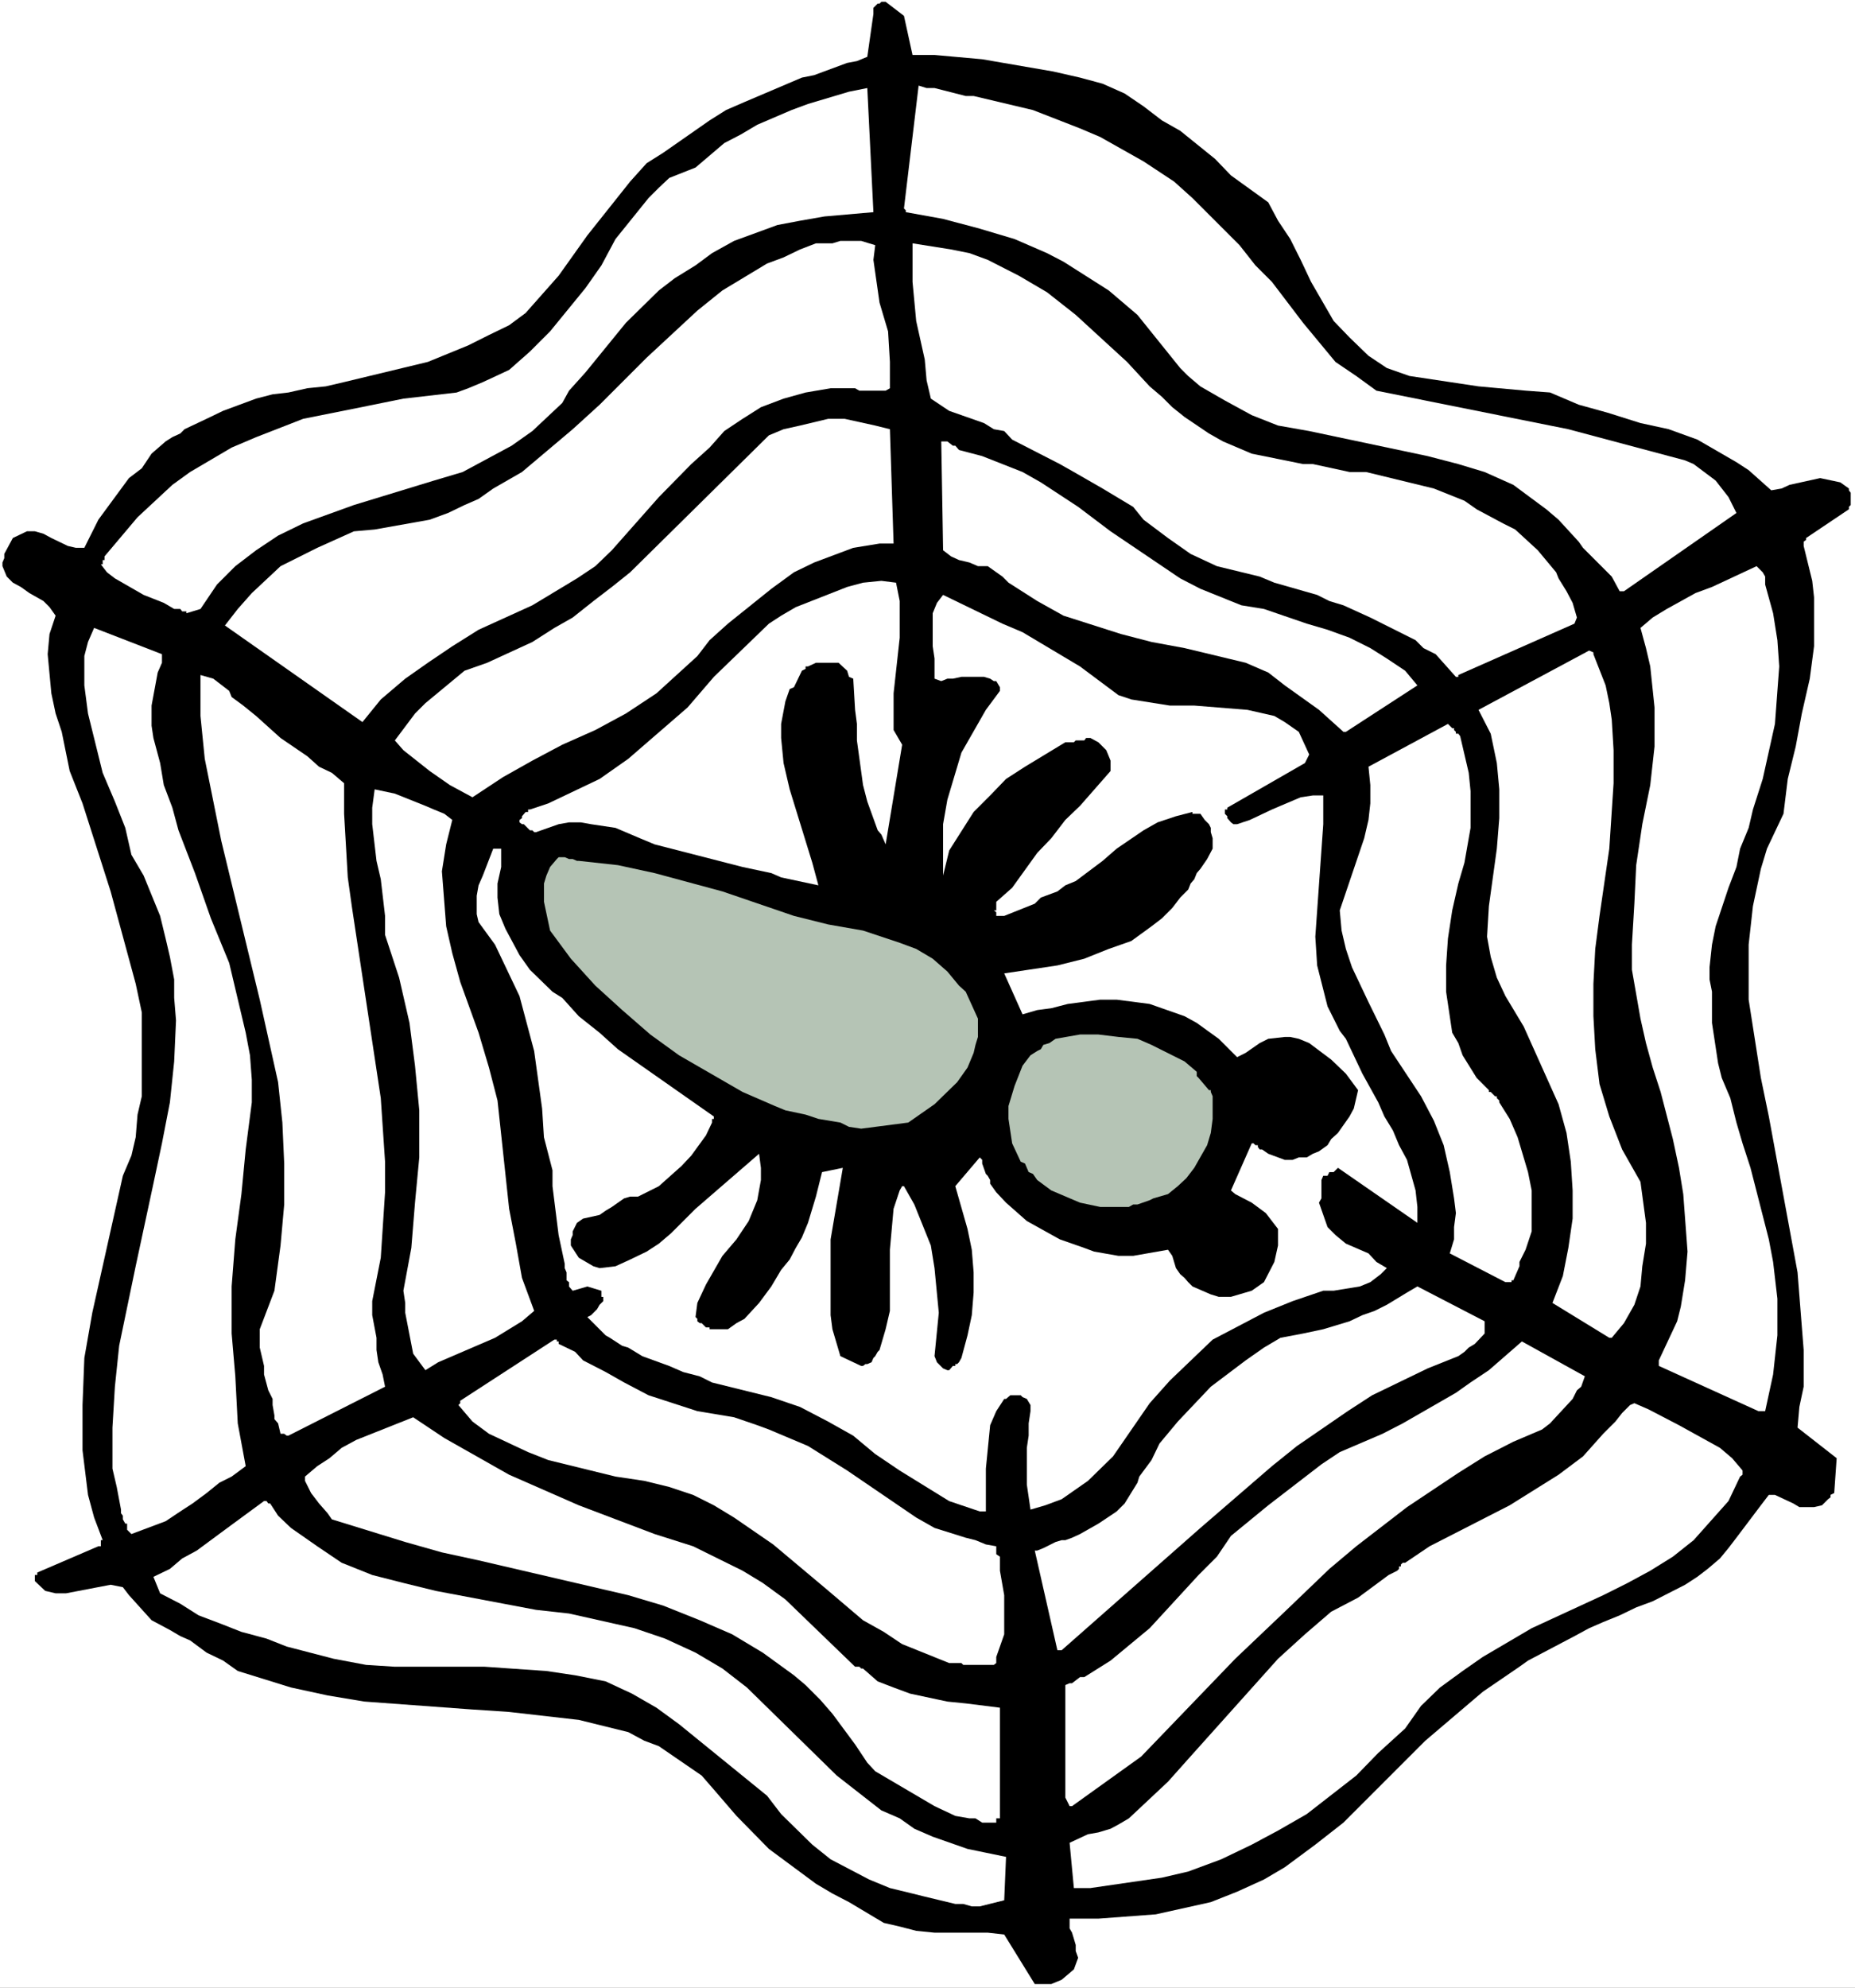 <?xml version="1.0" encoding="UTF-8" standalone="no"?>
<svg
   version="1.0"
   width="129.766mm"
   height="138.986mm"
   id="svg24"
   sodipodi:docname="Spider.wmf"
   xmlns:inkscape="http://www.inkscape.org/namespaces/inkscape"
   xmlns:sodipodi="http://sodipodi.sourceforge.net/DTD/sodipodi-0.dtd"
   xmlns="http://www.w3.org/2000/svg"
   xmlns:svg="http://www.w3.org/2000/svg">
  <rect width="100%" height="100%" fill="#808080" stroke="none"/>
  <sodipodi:namedview
     id="namedview24"
     pagecolor="#ffffff"
     bordercolor="#000000"
     borderopacity="0.25"
     inkscape:showpageshadow="2"
     inkscape:pageopacity="0.0"
     inkscape:pagecheckerboard="0"
     inkscape:deskcolor="#d1d1d1"
     inkscape:document-units="mm" />
  <defs
     id="defs1">
    <pattern
       id="WMFhbasepattern"
       patternUnits="userSpaceOnUse"
       width="6"
       height="6"
       x="0"
       y="0" />
  </defs>
  <path
     style="fill:#ffffff;fill-opacity:1;fill-rule:evenodd;stroke:none"
     d="M 0,525.301 H 490.455 V 0 H 0 Z"
     id="path1" />
  <path
     style="fill:#000000;fill-opacity:1;fill-rule:evenodd;stroke:none"
     d="m 274.235,524.331 h 3.717 l 2.747,-1.131 3.232,-2.747 1.131,-3.07 -0.646,-1.777 v -1.616 l -0.97,-3.232 -0.646,-1.131 v -2.585 h 0.646 6.949 l 15.19,-1.131 14.544,-3.232 6.949,-2.747 7.11,-3.232 5.494,-3.232 8.08,-5.979 7.434,-5.817 21.654,-21.652 15.19,-12.927 9.696,-6.625 2.262,-1.616 12.282,-6.463 3.878,-2.101 3.717,-1.616 4.363,-1.777 4.363,-2.101 4.363,-1.616 8.565,-4.363 3.232,-2.101 2.747,-2.101 3.232,-2.747 2.262,-2.747 2.101,-2.747 6.464,-8.564 2.101,-2.747 h 1.616 l 4.848,2.262 1.616,0.969 h 3.878 l 2.101,-0.485 1.616,-1.616 0.646,-0.485 v -0.646 l 0.97,-0.485 0.646,-9.21 -10.342,-8.079 0.485,-5.494 1.131,-5.332 v -9.695 l -1.616,-20.521 -7.595,-41.203 -2.101,-10.18 -3.232,-20.682 v -14.542 l 1.131,-10.18 2.101,-9.856 1.616,-5.332 4.363,-9.21 1.131,-9.21 2.101,-8.564 1.616,-8.725 2.101,-9.21 1.131,-8.564 v -12.927 l -0.485,-4.363 -2.262,-9.21 v -1.131 l 0.646,-0.485 v -0.485 l 11.312,-7.594 v -0.646 l 0.485,-0.485 v -3.232 l -0.485,-0.646 v -0.485 l -2.262,-1.616 -5.333,-1.131 -8.08,1.777 -2.101,0.969 -2.747,0.485 -5.979,-5.332 -3.232,-2.101 -10.342,-5.979 -7.595,-2.747 -7.434,-1.616 -8.726,-2.747 -7.595,-2.101 -7.595,-3.232 -6.464,-0.485 -12.443,-1.131 -18.261,-2.747 -5.979,-2.101 -4.848,-3.232 -5.01,-4.847 -4.202,-4.363 -5.979,-10.341 -2.747,-5.817 -2.747,-5.494 -3.232,-4.847 -2.586,-4.847 -9.858,-7.11 -4.202,-4.363 -9.211,-7.433 -4.848,-2.747 -4.848,-3.716 -5.01,-3.393 -5.818,-2.585 -5.979,-1.616 -7.11,-1.616 -18.746,-3.232 -12.605,-1.131 h -5.818 l -2.262,-10.341 -4.848,-3.716 h -1.131 l -0.485,0.485 h -0.485 l -1.131,1.131 v 1.616 l -1.616,11.311 -2.747,1.131 -2.586,0.485 -8.726,3.232 -3.232,0.646 -15.19,6.463 -4.848,2.101 -4.363,2.747 -12.282,8.564 -4.363,2.747 -4.363,4.847 -11.312,14.219 -7.595,10.664 -8.726,9.856 -4.363,3.232 -5.333,2.585 -5.494,2.747 -10.666,4.363 -22.139,5.332 -4.848,1.131 -4.848,0.485 -5.01,1.131 -4.202,0.485 -4.363,1.131 -8.726,3.232 -4.363,2.101 -5.818,2.747 -1.131,1.131 -2.101,0.969 -1.778,1.131 -3.717,3.232 -2.586,3.878 -3.394,2.585 -8.08,10.988 -3.717,7.433 h -2.262 l -2.101,-0.485 -4.363,-2.101 -2.101,-1.131 -2.262,-0.646 H 7.11 l -3.717,1.777 -2.262,4.201 v 1.131 l -0.485,1.131 v 0.969 l 1.131,2.747 1.616,1.616 2.101,1.131 2.262,1.616 3.717,2.101 1.616,1.616 1.616,2.262 -1.616,4.847 -0.485,5.332 0.97,10.341 1.131,5.332 1.616,4.847 2.101,10.341 3.394,8.564 7.434,23.268 6.626,24.399 1.616,7.594 v 5.817 10.988 5.332 l -1.131,4.847 -0.485,5.979 -1.131,4.847 -2.262,5.332 -8.08,36.194 -2.101,11.957 -0.485,12.442 v 11.957 l 1.454,11.795 1.616,5.979 2.262,5.979 H 26.664 v 1.616 h -0.646 l -15.029,6.463 -1.131,0.485 v 0.646 H 9.211 v 1.616 l 2.747,2.585 2.747,0.646 h 2.747 l 11.797,-2.262 3.232,0.646 1.616,2.101 5.979,6.625 4.848,2.585 2.747,1.616 2.586,1.131 4.363,3.232 4.363,2.101 3.878,2.747 14.059,4.363 9.696,2.101 9.696,1.616 28.603,2.101 9.696,0.646 18.422,2.101 13.09,3.232 4.202,2.262 3.878,1.454 11.312,7.756 3.232,3.716 5.979,6.948 8.565,8.725 12.443,9.21 4.363,2.585 4.363,2.262 9.211,5.494 4.202,0.969 4.363,1.131 4.848,0.485 h 14.059 l 4.363,0.485 8.08,13.088 z"
     id="path2" />
  <path
     style="fill:#ffffff;fill-opacity:1;fill-rule:evenodd;stroke:none"
     d="m 259.045,503.81 6.464,-1.616 0.485,-11.472 -10.181,-2.101 -9.211,-3.232 -4.848,-2.101 -3.878,-2.747 -4.848,-2.101 -11.797,-9.21 -23.755,-23.268 -6.464,-5.009 -7.11,-4.201 -8.08,-3.716 -8.08,-2.747 -17.291,-3.878 -8.726,-0.969 -26.502,-5.009 -8.565,-2.101 -8.242,-2.101 -8.08,-3.232 -6.464,-4.363 -6.949,-4.847 -3.394,-3.232 -2.101,-3.232 H 70.942 l -0.485,-0.646 h -0.646 l -10.342,7.594 -7.434,5.494 -3.878,2.101 -3.232,2.747 -4.363,2.101 1.778,4.363 5.333,2.747 4.848,3.07 5.979,2.262 5.333,2.101 6.626,1.777 5.333,2.101 12.443,3.232 8.565,1.616 7.595,0.485 h 23.755 l 16.322,1.131 7.595,1.131 8.08,1.616 6.949,3.232 6.464,3.716 5.979,4.363 23.27,18.905 3.717,4.847 8.242,8.079 4.848,3.878 10.181,5.332 5.494,2.262 5.979,1.454 2.586,0.646 8.726,2.101 h 2.101 l 2.262,0.646 z"
     id="path3" />
  <path
     style="fill:#ffffff;fill-opacity:1;fill-rule:evenodd;stroke:none"
     d="m 285.062,498.963 h 3.232 l 18.907,-2.747 6.949,-1.616 8.726,-3.232 8.08,-3.878 6.949,-3.716 7.595,-4.363 13.09,-10.18 5.818,-5.979 7.11,-6.463 4.202,-5.979 5.01,-4.847 5.979,-4.363 5.333,-3.716 12.928,-7.594 18.907,-8.725 6.464,-3.232 5.979,-3.232 5.979,-3.716 5.494,-4.363 9.211,-10.341 3.07,-6.463 0.646,-0.485 v -1.131 l -2.747,-3.232 -3.232,-2.747 -10.827,-5.979 -8.08,-4.201 -3.717,-1.616 -1.131,0.485 -2.101,2.101 -1.778,2.262 -0.97,0.969 -2.262,2.262 -5.333,5.979 -6.464,4.847 -12.928,8.079 -21.17,10.826 -6.464,4.363 h -0.646 l -0.485,0.485 v 0.485 h -0.485 v 0.646 l -0.485,0.485 -2.262,1.131 -8.08,5.979 -7.11,3.716 -6.949,5.979 -7.11,6.463 -23.755,26.499 -5.333,5.979 -10.342,9.695 -2.747,1.616 -2.101,1.131 -3.232,0.969 -2.747,0.485 -4.848,2.262 1.131,11.957 z"
     id="path4" />
  <path
     style="fill:#ffffff;fill-opacity:1;fill-rule:evenodd;stroke:none"
     d="m 262.761,481.674 h 0.646 v -1.131 h 0.97 v -29.246 l -9.05,-1.131 -4.848,-0.485 -9.858,-2.101 -4.363,-1.616 -4.202,-1.616 -3.878,-3.393 h -0.485 l -0.485,-0.485 h -1.131 l -18.422,-17.774 -5.979,-4.363 -5.333,-3.232 -13.09,-6.463 -10.181,-3.232 -20.038,-7.594 -18.422,-8.079 -17.13,-9.695 -8.242,-5.494 -15.029,5.979 -3.878,2.101 -3.232,2.747 -3.232,2.101 -3.232,2.747 v 1.131 l 1.616,3.232 2.101,2.747 2.262,2.585 1.131,1.616 19.392,5.979 9.696,2.747 9.696,2.101 39.592,9.21 9.211,2.747 9.696,3.878 8.565,3.716 8.08,4.847 8.242,5.979 3.07,2.585 3.878,3.878 3.232,3.716 5.979,8.079 3.232,4.847 2.101,2.262 15.675,9.21 5.494,2.585 3.717,0.646 h 1.616 l 1.778,1.131 z"
     id="path5" />
  <path
     style="fill:#ffffff;fill-opacity:1;fill-rule:evenodd;stroke:none"
     d="m 283.446,477.311 18.261,-13.088 24.886,-25.853 13.09,-12.442 11.797,-11.311 7.11,-5.979 13.413,-10.341 13.574,-9.049 6.949,-4.363 7.595,-3.878 7.595,-3.232 2.101,-1.616 5.979,-6.463 1.131,-2.262 1.131,-0.969 0.97,-2.747 -16.645,-9.21 -8.726,7.594 -4.848,3.232 -3.878,2.747 -14.059,8.079 -5.333,2.747 -11.312,4.847 -4.848,3.232 -14.059,10.826 -9.858,8.079 -3.717,5.494 -4.848,4.847 -12.928,14.058 -10.342,8.564 -6.949,4.363 h -1.131 l -2.101,1.616 h -0.646 l -1.131,0.485 v 29.731 l 1.131,2.262 z"
     id="path6" />
  <path
     style="fill:#ffffff;fill-opacity:1;fill-rule:evenodd;stroke:none"
     d="m 256.297,439.986 h 6.464 l 0.646,-0.485 v -1.616 l 0.97,-2.747 1.131,-3.232 v -10.341 l -1.131,-6.463 v -3.716 l -0.97,-0.646 v -0.969 -0.646 -0.485 l -2.747,-0.485 -2.747,-1.131 -2.586,-0.646 -8.242,-2.585 -4.848,-2.747 -18.261,-12.442 -10.342,-6.463 -10.342,-4.363 -3.07,-1.131 -6.141,-2.101 -9.696,-1.616 -12.928,-4.201 -6.464,-3.393 -4.848,-2.747 -5.979,-3.07 -2.101,-2.262 -4.363,-2.101 v -0.646 h -0.485 v -0.485 h -0.646 l -24.886,16.158 v 0.646 l -0.485,0.485 3.717,4.363 4.363,3.232 10.342,4.847 5.333,2.101 17.776,4.363 7.595,1.131 6.626,1.616 6.302,2.101 5.494,2.747 5.333,3.232 10.342,7.11 14.059,11.795 9.696,8.241 5.494,3.07 4.848,3.232 12.443,5.009 h 3.232 l 0.485,0.485 z"
     id="path7" />
  <path
     style="fill:#ffffff;fill-opacity:1;fill-rule:evenodd;stroke:none"
     d="m 280.699,436.108 36.683,-32.316 18.907,-16.32 6.626,-5.332 13.413,-9.21 6.464,-4.201 14.706,-7.11 8.08,-3.232 1.616,-1.131 1.131,-1.131 1.616,-0.969 2.586,-2.747 v -3.232 l -17.776,-9.21 -2.747,1.616 -5.333,3.232 -3.232,1.616 -3.232,1.131 -3.394,1.616 -6.949,2.101 -5.333,1.131 -5.979,1.131 -4.363,2.585 -4.848,3.393 -9.211,6.948 -8.726,9.21 -4.848,5.817 -2.101,4.363 -3.232,4.363 -0.485,1.616 -3.394,5.494 -2.101,2.101 -4.848,3.232 -4.848,2.747 -2.101,0.969 -1.778,0.646 h -0.97 l -1.616,0.485 -3.232,1.616 -1.616,0.646 h -0.646 l 5.979,26.338 z"
     id="path8" />
  <path
     style="fill:#ffffff;fill-opacity:1;fill-rule:evenodd;stroke:none"
     d="m 34.744,405.407 9.05,-3.393 3.878,-2.585 3.232,-2.101 3.717,-2.747 3.394,-2.747 3.232,-1.616 3.717,-2.747 -2.101,-11.311 -0.646,-12.442 -0.97,-11.311 v -12.442 l 0.97,-12.442 1.616,-11.957 1.131,-11.795 1.616,-12.442 v -5.979 l -0.485,-6.463 -1.131,-5.979 -4.363,-18.42 -4.848,-11.795 -4.202,-11.957 -4.363,-11.311 -1.616,-5.979 -2.262,-5.979 -0.97,-5.817 -1.778,-6.625 -0.485,-3.232 v -5.332 l 1.616,-8.725 1.131,-2.585 v -2.262 l -17.938,-6.948 -1.616,3.716 -0.97,3.716 v 7.756 l 0.97,7.433 3.878,15.673 3.232,7.594 2.747,6.948 1.616,7.11 3.232,5.494 4.363,10.664 1.454,5.979 1.131,4.847 1.131,5.979 v 4.847 l 0.485,5.979 -0.485,10.826 -1.131,10.826 -2.101,10.826 -2.262,10.664 -4.686,21.813 -4.363,21.006 -1.131,10.826 -0.646,10.826 v 10.826 l 1.131,4.847 1.131,5.979 v 0.969 l 0.485,0.646 v 0.969 l 0.646,1.131 h 0.485 v 1.616 z"
     id="path9" />
  <path
     style="fill:#ffffff;fill-opacity:1;fill-rule:evenodd;stroke:none"
     d="m 259.045,399.429 h 1.616 v -11.311 l 1.131,-11.472 1.616,-3.716 2.101,-3.232 h 0.485 l 1.131,-0.969 h 2.747 l 0.485,0.485 1.131,0.485 0.97,1.616 v 1.616 l -0.485,3.232 v 3.232 l -0.485,3.232 v 9.695 l 0.97,6.625 3.878,-1.131 4.363,-1.616 6.949,-4.847 6.626,-6.463 9.696,-14.058 5.333,-5.979 11.312,-10.826 13.574,-7.11 7.595,-3.07 8.08,-2.747 h 2.747 l 6.949,-1.131 2.747,-1.131 2.747,-2.101 1.616,-1.616 -2.747,-1.616 -2.101,-2.262 -5.979,-2.585 -2.747,-2.262 -2.101,-2.101 -1.131,-3.232 -1.131,-3.232 0.646,-1.131 v -4.847 l 0.485,-1.131 h 1.131 l 0.485,-0.969 h 1.131 l 1.131,-1.131 21.008,14.542 v -4.201 l -0.485,-4.363 -2.262,-8.079 -2.101,-3.878 -1.616,-3.878 -2.262,-3.716 -1.616,-3.716 -4.202,-7.594 -4.363,-9.21 -1.616,-2.101 -3.232,-6.463 -2.747,-10.826 -0.485,-7.594 2.101,-29.731 v -7.594 h -2.747 l -3.232,0.485 -5.333,2.262 -2.262,0.969 -5.818,2.747 -3.394,1.131 h -0.97 l -0.646,-0.485 -0.97,-1.131 v -0.485 l -0.646,-0.646 v -1.131 h 0.646 v -0.485 l 20.523,-11.795 1.131,-2.262 -2.747,-5.979 -3.717,-2.585 -2.747,-1.616 -7.11,-1.616 -14.059,-1.131 h -6.464 l -10.181,-1.616 -3.394,-1.131 -10.181,-7.594 -15.19,-9.049 -5.333,-2.262 -15.675,-7.594 -1.616,2.101 -1.131,2.747 v 8.725 l 0.485,3.232 v 5.332 l 1.778,0.646 1.616,-0.646 h 1.454 l 2.262,-0.485 h 5.979 l 1.616,0.485 0.97,0.646 h 0.646 l 0.97,1.616 v 0.969 l -3.717,5.009 -6.464,11.311 -3.717,12.442 -1.131,6.463 v 13.573 l 1.616,-6.625 6.464,-10.18 4.363,-4.363 4.202,-4.363 5.01,-3.232 10.666,-6.463 h 2.262 l 0.485,-0.485 h 2.262 l 0.485,-0.646 h 1.131 l 2.101,1.131 2.101,2.101 1.131,2.747 v 2.747 l -8.08,9.21 -3.878,3.716 -3.717,4.847 -3.717,3.878 -6.626,9.21 -4.202,3.716 v 1.131 0.485 0.646 h -0.646 l 0.646,0.485 v 0.485 0.485 h 2.101 l 8.08,-3.232 1.616,-1.616 4.363,-1.616 2.101,-1.616 2.747,-1.131 7.11,-5.332 3.717,-3.232 7.11,-4.847 3.717,-2.101 4.848,-1.616 4.363,-1.131 v 0.485 h 2.101 l 1.131,1.616 1.131,1.131 0.485,0.969 v 1.131 l 0.485,1.616 v 2.747 l -1.454,2.747 -1.778,2.585 -0.97,1.131 -0.646,1.616 -0.97,1.131 -0.646,1.616 -2.101,2.101 -2.101,2.747 -2.747,2.747 -2.747,2.101 -5.333,3.878 -5.979,2.101 -6.464,2.585 -7.11,1.777 -14.059,2.101 4.848,10.826 3.878,-1.131 3.717,-0.485 4.363,-1.131 8.565,-1.131 h 4.363 l 8.726,1.131 9.211,3.232 3.232,1.777 5.818,4.201 4.848,4.847 2.262,-1.131 3.717,-2.585 2.262,-1.131 4.363,-0.485 h 1.454 l 2.262,0.485 2.747,1.131 5.818,4.363 3.878,3.716 3.232,4.363 -1.131,4.847 -1.131,2.101 -3.07,4.363 -1.778,1.616 -0.97,1.616 -2.262,1.616 -1.616,0.646 -1.616,0.969 h -2.101 l -1.616,0.646 h -2.101 l -4.363,-1.616 -1.616,-1.131 h -0.646 l -0.485,-0.646 v -0.485 h -0.646 l -0.485,-0.485 h -0.485 l -5.494,12.442 1.131,0.969 4.363,2.262 3.717,2.747 3.232,4.201 v 2.747 1.616 l -0.97,4.363 -2.747,5.332 -1.616,1.131 -1.616,1.131 -5.494,1.616 h -3.232 l -2.101,-0.646 -4.848,-2.101 -1.131,-1.131 -0.97,-1.131 -1.131,-0.969 -1.131,-1.616 -0.97,-3.232 -1.131,-1.616 -9.211,1.616 h -3.878 l -6.464,-1.131 -2.586,-0.969 -3.232,-1.131 -3.232,-1.131 -8.726,-4.847 -5.494,-4.847 -2.586,-2.747 -1.616,-2.262 v -0.969 l -0.646,-1.131 -0.485,-0.485 -0.97,-2.747 v -0.969 l -0.646,-0.646 -6.464,7.594 3.232,11.311 1.131,5.494 0.485,5.979 v 5.332 l -0.485,5.979 -1.131,5.332 -1.616,5.979 -0.646,1.131 -0.485,0.485 h -0.485 v 0.485 h -0.646 l -0.97,1.131 h -0.485 l -1.131,-0.485 -1.616,-1.616 -0.646,-1.616 1.131,-11.472 -1.131,-11.795 -0.97,-5.979 -4.363,-10.826 -2.747,-4.847 h -0.485 l -0.646,1.131 -1.616,4.847 -0.97,10.826 v 5.332 5.494 5.332 l -1.131,4.847 -1.616,5.494 -0.485,0.485 -0.646,1.131 -0.485,0.485 -0.485,1.131 -1.131,0.485 h -0.485 l -0.646,0.485 h -0.485 l -5.494,-2.585 -2.101,-7.11 -0.485,-3.716 v -20.036 l 3.232,-18.905 -5.494,1.131 -1.616,6.463 -2.101,6.948 -1.616,3.878 -1.616,2.747 -1.616,3.07 -2.262,2.747 -2.586,4.363 -3.232,4.363 -3.878,4.201 -2.101,1.131 -2.262,1.616 h -4.848 v -0.485 h -0.97 l -1.131,-1.131 h -0.485 l -0.646,-0.485 v -0.646 l -0.485,-0.485 0.485,-3.716 2.262,-4.847 4.363,-7.594 3.717,-4.363 3.232,-4.847 2.262,-5.494 0.97,-5.332 v -3.232 l -0.485,-3.716 -16.806,14.542 -6.464,6.463 -3.232,2.747 -3.232,2.101 -4.363,2.101 -3.878,1.777 -4.202,0.485 -1.616,-0.485 -3.878,-2.262 -2.101,-3.232 v -1.616 l 0.485,-1.131 v -0.969 l 1.131,-2.262 1.616,-1.131 4.363,-0.969 1.616,-1.131 1.616,-0.969 3.232,-2.262 1.616,-0.485 h 2.101 l 5.494,-2.747 5.979,-5.332 2.586,-2.747 3.878,-5.332 1.616,-3.393 v -0.969 h 0.485 v -0.646 l -25.371,-17.774 -4.848,-4.363 -5.494,-4.363 -4.363,-4.847 -2.586,-1.616 -5.979,-5.817 -2.747,-3.878 -3.717,-6.948 -1.616,-3.878 -0.485,-4.363 v -3.716 l 0.97,-4.363 v -4.847 h -0.485 -0.485 -1.131 l -2.747,7.11 -1.131,2.585 -0.485,2.747 v 4.847 l 0.485,2.101 4.363,5.979 6.464,13.573 3.878,14.542 2.101,15.189 0.485,7.594 2.262,8.725 v 4.201 l 1.616,12.927 1.616,7.594 v 1.131 l 0.485,1.131 v 2.101 l 0.646,0.485 v 1.131 l 0.97,1.131 3.878,-1.131 3.717,1.131 v 1.616 h 0.485 v 1.131 l -0.97,0.969 -0.646,1.131 -1.616,1.616 -0.97,0.485 4.848,4.847 1.131,0.646 3.232,2.101 1.616,0.485 3.717,2.262 7.11,2.585 3.717,1.616 4.363,1.131 3.232,1.616 15.675,3.878 7.595,2.585 7.434,3.878 6.626,3.716 5.818,4.847 6.464,4.363 13.09,8.079 z"
     id="path10" />
  <path
     style="fill:#ffffff;fill-opacity:1;fill-rule:evenodd;stroke:none"
     d="m 76.275,379.393 25.533,-12.926 -0.646,-3.232 -1.131,-3.232 -0.485,-3.232 v -3.232 l -1.131,-5.979 v -3.716 l 2.262,-11.472 1.131,-17.289 v -8.079 l -1.131,-16.804 -7.595,-50.252 -1.131,-8.079 -0.97,-16.804 v -8.079 l -3.232,-2.747 -3.394,-1.616 -3.07,-2.747 -7.11,-4.847 -6.464,-5.817 -3.394,-2.747 -3.07,-2.262 -0.646,-1.616 -4.202,-3.232 -3.394,-0.969 v 10.826 l 1.131,11.311 4.363,21.652 10.181,42.011 4.848,21.813 1.131,10.664 0.485,10.826 v 10.826 l -0.97,10.826 -1.616,11.957 -3.878,10.18 v 4.847 l 1.131,4.847 v 2.262 l 1.131,4.201 1.131,2.262 v 1.616 l 0.485,2.747 v 0.969 l 0.97,1.131 0.646,2.747 h 0.97 l 0.646,0.485 z"
     id="path11" />
  <path
     style="fill:#ffffff;fill-opacity:1;fill-rule:evenodd;stroke:none"
     d="m 464.923,372.93 h 1.778 l 2.101,-9.695 1.131,-10.341 v -9.695 l -1.131,-9.695 -1.131,-5.979 -4.848,-18.905 -2.101,-6.463 -1.616,-5.494 -1.616,-6.463 -2.262,-5.332 -0.97,-3.878 -1.616,-10.664 v -8.241 l -0.646,-3.232 v -3.232 l 0.646,-5.979 0.97,-4.847 3.394,-10.18 2.101,-5.494 0.97,-4.847 2.262,-5.494 1.131,-4.847 2.586,-8.079 3.232,-14.542 1.131,-15.189 -0.485,-6.948 -1.131,-7.11 -2.101,-7.594 v -2.101 l -0.646,-1.131 -1.616,-1.616 -11.797,5.494 -4.363,1.616 -7.595,4.201 -3.717,2.262 -3.232,2.747 1.454,5.332 1.131,4.847 1.131,10.826 v 10.341 l -1.131,10.18 -2.101,10.341 -1.616,10.826 -0.485,10.18 -0.646,10.826 v 6.625 l 2.262,12.927 1.454,6.463 1.778,6.463 2.101,6.463 3.232,12.442 1.616,7.594 1.131,6.948 1.131,15.189 -0.646,7.594 -1.131,6.948 -0.97,3.878 -4.848,10.341 v 1.454 z"
     id="path12" />
  <path
     style="fill:#ffffff;fill-opacity:1;fill-rule:evenodd;stroke:none"
     d="m 112.473,362.104 3.394,-2.101 15.029,-6.463 7.11,-4.363 3.232,-2.747 -3.232,-8.725 -1.616,-9.049 -1.778,-9.21 -3.07,-28.6 -2.262,-8.725 -2.747,-9.21 -4.848,-13.411 -2.101,-7.594 -1.616,-7.11 -1.131,-14.542 1.131,-7.11 1.616,-6.463 -2.101,-1.616 -2.747,-1.131 -2.262,-0.969 -8.08,-3.232 -5.333,-1.131 -0.646,4.847 v 4.363 l 1.131,9.695 1.131,4.847 1.131,9.695 v 5.009 l 3.717,11.311 2.747,11.957 1.454,11.311 1.131,11.795 v 12.442 l -1.131,11.957 -0.97,11.957 -2.101,11.311 0.485,3.232 v 2.585 l 2.101,10.826 z"
     id="path13" />
  <path
     style="fill:#ffffff;fill-opacity:1;fill-rule:evenodd;stroke:none"
     d="m 425.492,353.54 h 0.646 l 3.232,-3.878 2.747,-4.847 1.616,-4.847 0.485,-5.332 0.97,-5.979 v -5.494 l -1.454,-10.826 -4.848,-8.564 -3.394,-8.725 -2.586,-8.564 -1.131,-9.21 -0.485,-8.725 v -8.564 l 0.485,-9.21 1.131,-8.725 2.586,-17.774 1.131,-17.289 v -8.725 l -0.485,-8.079 -0.646,-4.363 -0.97,-4.686 -3.232,-8.241 v -0.485 l -1.131,-0.485 -29.25,15.673 3.232,6.302 1.616,7.756 0.646,6.948 v 7.594 l -0.646,8.079 -2.101,15.189 -0.485,8.079 0.97,5.332 1.616,5.494 2.262,4.847 4.848,8.079 9.211,20.521 2.101,7.594 1.131,7.594 0.485,7.594 v 7.433 l -1.131,7.756 -1.454,7.433 -2.747,7.11 z"
     id="path14" />
  <path
     style="fill:#ffffff;fill-opacity:1;fill-rule:evenodd;stroke:none"
     d="m 398.02,338.836 h 1.616 v -0.485 h 0.485 l 1.616,-3.716 v -1.131 l 1.616,-3.232 1.616,-4.847 v -10.826 l -0.97,-4.847 -2.747,-9.21 -2.101,-4.847 -2.747,-4.363 v -0.485 l -0.646,-0.646 v -0.485 h -0.485 l -1.131,-1.131 h -0.485 v -0.485 l -3.232,-3.232 -3.717,-5.979 -1.131,-3.232 -1.616,-2.747 -1.616,-10.826 v -6.948 l 0.485,-7.11 1.131,-7.433 1.616,-7.11 1.616,-5.494 1.616,-9.21 v -9.695 l -0.485,-4.847 -1.131,-4.847 -1.131,-4.847 -0.485,-0.646 h -0.646 v -0.485 l -0.485,-0.485 v -0.485 h -0.485 l -1.131,-1.131 -21.008,11.311 0.485,4.847 v 4.847 l -0.485,4.363 -1.131,4.847 -6.464,19.067 0.485,5.332 1.131,4.847 1.616,4.847 4.363,9.21 4.202,8.564 1.778,4.363 7.918,11.957 3.394,6.463 2.586,6.463 1.616,7.11 1.131,6.948 0.485,3.878 -0.485,3.716 v 3.232 l -1.131,3.716 z"
     id="path15" />
  <path
     style="fill:#b5c4b5;fill-opacity:1;fill-rule:evenodd;stroke:none"
     d="m 293.627,318.961 h 4.848 l 1.131,-0.646 h 1.131 l 3.232,-1.131 0.97,-0.485 3.878,-1.131 2.586,-2.101 2.262,-2.101 2.101,-2.747 3.394,-5.979 0.97,-3.232 0.485,-3.716 v -5.979 l -0.485,-1.131 v -0.485 h -0.485 l -2.747,-3.232 -0.485,-0.485 v -1.131 l -3.232,-2.747 -8.726,-4.363 -3.717,-1.616 -5.01,-0.485 -5.333,-0.646 h -4.848 l -6.464,1.131 -1.616,1.131 -1.616,0.485 -0.646,1.131 -0.97,0.485 -1.778,1.131 -2.101,2.747 -2.101,5.332 -1.616,5.332 v 3.393 l 0.97,6.463 2.262,4.847 1.131,0.485 0.97,2.262 1.131,0.485 1.131,1.616 3.717,2.747 7.595,3.232 5.333,1.131 z"
     id="path16" />
  <path
     style="fill:#b5c4b5;fill-opacity:1;fill-rule:evenodd;stroke:none"
     d="m 227.694,298.279 12.443,-1.616 6.949,-4.847 5.979,-5.817 2.747,-3.878 1.616,-3.878 0.485,-2.101 0.646,-2.101 v -4.847 l -3.232,-7.11 -1.778,-1.616 -3.07,-3.716 -3.878,-3.393 -4.363,-2.585 -4.363,-1.616 -9.696,-3.232 -9.211,-1.616 -9.05,-2.262 -18.907,-6.463 -17.938,-4.847 -9.696,-2.101 -10.342,-1.131 h -0.485 l -1.131,-0.485 h -0.97 l -1.131,-0.485 h -1.616 l -0.485,0.485 -1.778,2.101 -0.97,2.262 -0.646,2.101 v 4.847 l 1.131,5.332 0.485,2.262 5.494,7.433 6.464,7.11 7.11,6.463 7.434,6.463 7.595,5.494 16.806,9.695 8.565,3.716 2.747,1.131 5.333,1.131 3.394,1.131 5.818,0.969 2.262,1.131 z"
     id="path17" />
  <path
     style="fill:#ffffff;fill-opacity:1;fill-rule:evenodd;stroke:none"
     d="m 216.382,233.97 -1.616,-5.979 -5.979,-19.39 -1.616,-6.948 -0.646,-6.625 v -3.716 l 1.131,-5.979 1.131,-3.232 1.131,-0.485 2.101,-4.363 0.97,-0.485 v -0.646 h 0.646 l 2.101,-0.969 h 5.01 0.97 l 2.262,2.101 0.485,1.616 1.131,0.485 0.485,8.241 0.485,3.716 v 4.363 l 1.616,11.795 1.131,4.363 2.747,7.594 0.97,1.131 1.131,2.585 4.363,-26.338 -2.262,-3.878 v -9.695 l 1.616,-14.704 v -9.695 l -0.97,-4.847 -3.878,-0.485 -4.848,0.485 -4.202,1.131 -13.574,5.332 -3.878,2.262 -3.232,2.101 -14.544,14.058 -6.949,8.079 -15.675,13.573 -7.595,5.332 -13.574,6.463 -4.848,1.616 h -0.485 v 0.646 h -0.646 l -0.97,1.131 v 0.485 l -0.646,0.485 v 0.646 l 0.646,0.485 h 0.485 l 1.616,1.616 h 0.646 l 0.485,0.485 h 0.485 l 5.979,-2.101 2.747,-0.485 h 3.07 l 2.747,0.485 6.464,0.969 6.464,2.747 3.878,1.616 23.27,5.979 7.595,1.616 2.586,1.131 z"
     id="path18" />
  <path
     style="fill:#ffffff;fill-opacity:1;fill-rule:evenodd;stroke:none"
     d="m 124.917,210.702 8.08,-5.332 7.757,-4.363 7.918,-4.201 8.726,-3.878 8.08,-4.363 8.08,-5.332 10.827,-9.856 3.232,-4.201 4.848,-4.363 11.474,-9.21 5.979,-4.363 5.333,-2.585 10.342,-3.878 6.949,-1.131 h 3.717 l -0.97,-30.216 -3.878,-0.969 -8.08,-1.777 h -4.363 l -7.434,1.777 -4.363,0.969 -3.878,1.616 -36.683,36.194 -4.848,3.878 -4.848,3.716 -5.494,4.363 -4.848,2.747 -5.818,3.716 -11.958,5.494 -5.979,2.101 -10.342,8.564 -2.747,2.747 -5.333,7.11 2.262,2.585 6.949,5.494 5.333,3.716 z"
     id="path19" />
  <path
     style="fill:#ffffff;fill-opacity:1;fill-rule:evenodd;stroke:none"
     d="m 355.843,193.413 18.907,-12.28 -3.232,-3.878 -4.848,-3.232 -4.363,-2.747 -5.494,-2.747 -5.818,-2.101 -5.494,-1.616 -11.312,-3.878 -5.979,-0.969 -10.827,-4.363 -5.333,-2.747 -18.422,-12.442 -8.565,-6.463 -9.858,-6.463 -4.848,-2.747 -5.333,-2.101 -5.333,-2.101 -6.141,-1.616 -0.97,-1.131 h -0.646 l -1.454,-1.131 h -1.616 l 0.485,28.761 2.101,1.616 2.101,0.969 2.747,0.646 2.262,0.969 h 2.586 l 3.878,2.747 1.616,1.616 7.595,4.847 6.949,3.878 15.19,4.847 8.08,2.101 8.726,1.616 16.16,3.878 5.979,2.585 4.363,3.393 9.05,6.463 6.464,5.817 z"
     id="path20" />
  <path
     style="fill:#ffffff;fill-opacity:1;fill-rule:evenodd;stroke:none"
     d="m 95.829,190.827 4.848,-5.979 6.464,-5.494 5.979,-4.201 6.464,-4.363 6.949,-4.363 7.11,-3.232 7.11,-3.232 11.797,-7.11 4.848,-3.232 4.363,-4.201 12.443,-14.058 8.565,-8.725 4.848,-4.363 3.878,-4.363 4.848,-3.232 4.848,-3.07 5.979,-2.262 5.818,-1.616 6.626,-1.131 h 6.464 l 1.131,0.646 h 6.949 l 1.131,-0.646 v -5.817 -1.131 l -0.485,-8.079 -2.262,-7.594 -1.616,-11.311 0.485,-3.878 -1.616,-0.485 -2.101,-0.646 h -5.494 l -2.101,0.646 h -4.363 l -4.202,1.616 -4.363,2.101 -4.363,1.616 -11.797,7.11 -6.626,5.332 -13.413,12.442 -12.443,12.442 -7.11,6.463 -13.413,11.311 -7.595,4.363 -3.878,2.747 -3.717,1.616 -4.363,2.101 -4.848,1.777 -14.544,2.585 -5.494,0.485 -9.696,4.363 -9.696,4.847 -7.595,7.11 -3.717,4.201 -3.394,4.363 z"
     id="path21" />
  <path
     style="fill:#ffffff;fill-opacity:1;fill-rule:evenodd;stroke:none"
     d="m 385.577,178.386 30.704,-13.573 0.646,-1.616 -1.131,-3.878 -1.616,-3.07 -2.101,-3.393 -0.646,-1.616 -4.848,-5.817 -5.979,-5.494 -3.232,-1.616 -6.949,-3.716 -3.232,-2.262 -8.08,-3.232 -17.938,-4.363 h -4.363 l -9.696,-2.101 h -2.586 l -13.574,-2.747 -7.595,-3.232 -3.717,-2.101 -6.464,-4.363 -3.232,-2.585 -2.747,-2.747 -3.232,-2.747 -5.979,-6.463 -13.574,-12.442 -7.595,-5.979 -7.434,-4.363 -8.242,-4.201 -4.848,-1.777 -4.848,-0.969 -10.181,-1.616 V 74.489 l 0.97,10.341 2.262,10.18 0.485,5.494 1.131,4.847 4.848,3.232 3.232,1.131 5.979,2.101 2.586,1.616 2.747,0.485 2.101,2.262 12.605,6.463 3.717,2.101 7.595,4.363 8.08,4.847 2.747,3.393 6.464,4.847 5.979,4.201 6.949,3.232 11.312,2.747 3.878,1.616 11.312,3.232 3.232,1.616 3.717,1.131 7.11,3.232 11.958,5.979 2.101,2.101 3.232,1.616 5.333,5.979 h 0.646 z"
     id="path22" />
  <path
     style="fill:#ffffff;fill-opacity:1;fill-rule:evenodd;stroke:none"
     d="m 49.288,162.066 3.717,-1.131 4.363,-6.463 4.848,-4.847 5.494,-4.201 5.818,-3.878 6.626,-3.232 13.413,-4.847 21.17,-6.463 7.595,-2.262 12.928,-6.948 5.494,-3.878 7.918,-7.433 1.778,-3.232 4.363,-4.847 10.666,-13.088 8.726,-8.564 4.202,-3.232 5.494,-3.393 4.363,-3.232 5.818,-3.232 11.474,-4.201 5.979,-1.131 6.464,-1.131 12.928,-1.131 -1.616,-32.801 -4.848,0.969 -10.827,3.232 -4.363,1.616 -9.05,3.878 -4.363,2.585 -4.363,2.262 -7.595,6.463 -6.949,2.747 -2.747,2.585 -2.747,2.747 -8.726,10.826 -3.717,6.948 -4.202,5.979 -9.373,11.472 -5.333,5.332 -5.494,4.847 -6.949,3.232 -3.878,1.616 -3.07,1.131 -14.059,1.616 -13.574,2.747 -12.928,2.585 -12.443,4.847 -6.464,2.747 -10.989,6.463 -4.686,3.393 -9.211,8.564 -8.726,10.341 v 0.969 h -0.485 v 1.131 H 26.664 l 1.616,2.101 2.101,1.616 7.595,4.363 5.333,2.101 2.747,1.616 h 1.616 l 0.485,0.646 h 1.131 z"
     id="path23" />
  <path
     style="fill:#ffffff;fill-opacity:1;fill-rule:evenodd;stroke:none"
     d="m 429.371,156.249 29.734,-20.682 -2.101,-4.201 -3.394,-4.363 -5.818,-4.363 -2.262,-0.969 -30.866,-8.241 -50.742,-10.18 -5.333,-3.878 -5.494,-3.716 -8.565,-10.341 -8.242,-10.826 -4.363,-4.363 -4.202,-5.332 -12.443,-12.442 -4.848,-4.363 -8.08,-5.332 -11.474,-6.463 -5.333,-2.262 -12.443,-4.847 -15.675,-3.716 h -2.101 l -8.242,-2.101 h -2.101 l -2.101,-0.646 -3.878,32.478 0.485,0.485 v 0.485 l 9.858,1.777 9.696,2.585 9.211,2.747 8.565,3.716 4.363,2.262 11.958,7.594 7.595,6.463 11.312,14.058 2.101,2.101 3.232,2.747 6.464,3.716 7.11,3.878 6.949,2.747 8.242,1.454 31.35,6.625 8.08,2.101 6.949,2.101 7.595,3.393 8.726,6.463 3.232,2.747 5.333,5.817 1.131,1.616 7.595,7.594 2.101,3.878 z"
     id="path24" />
</svg>
